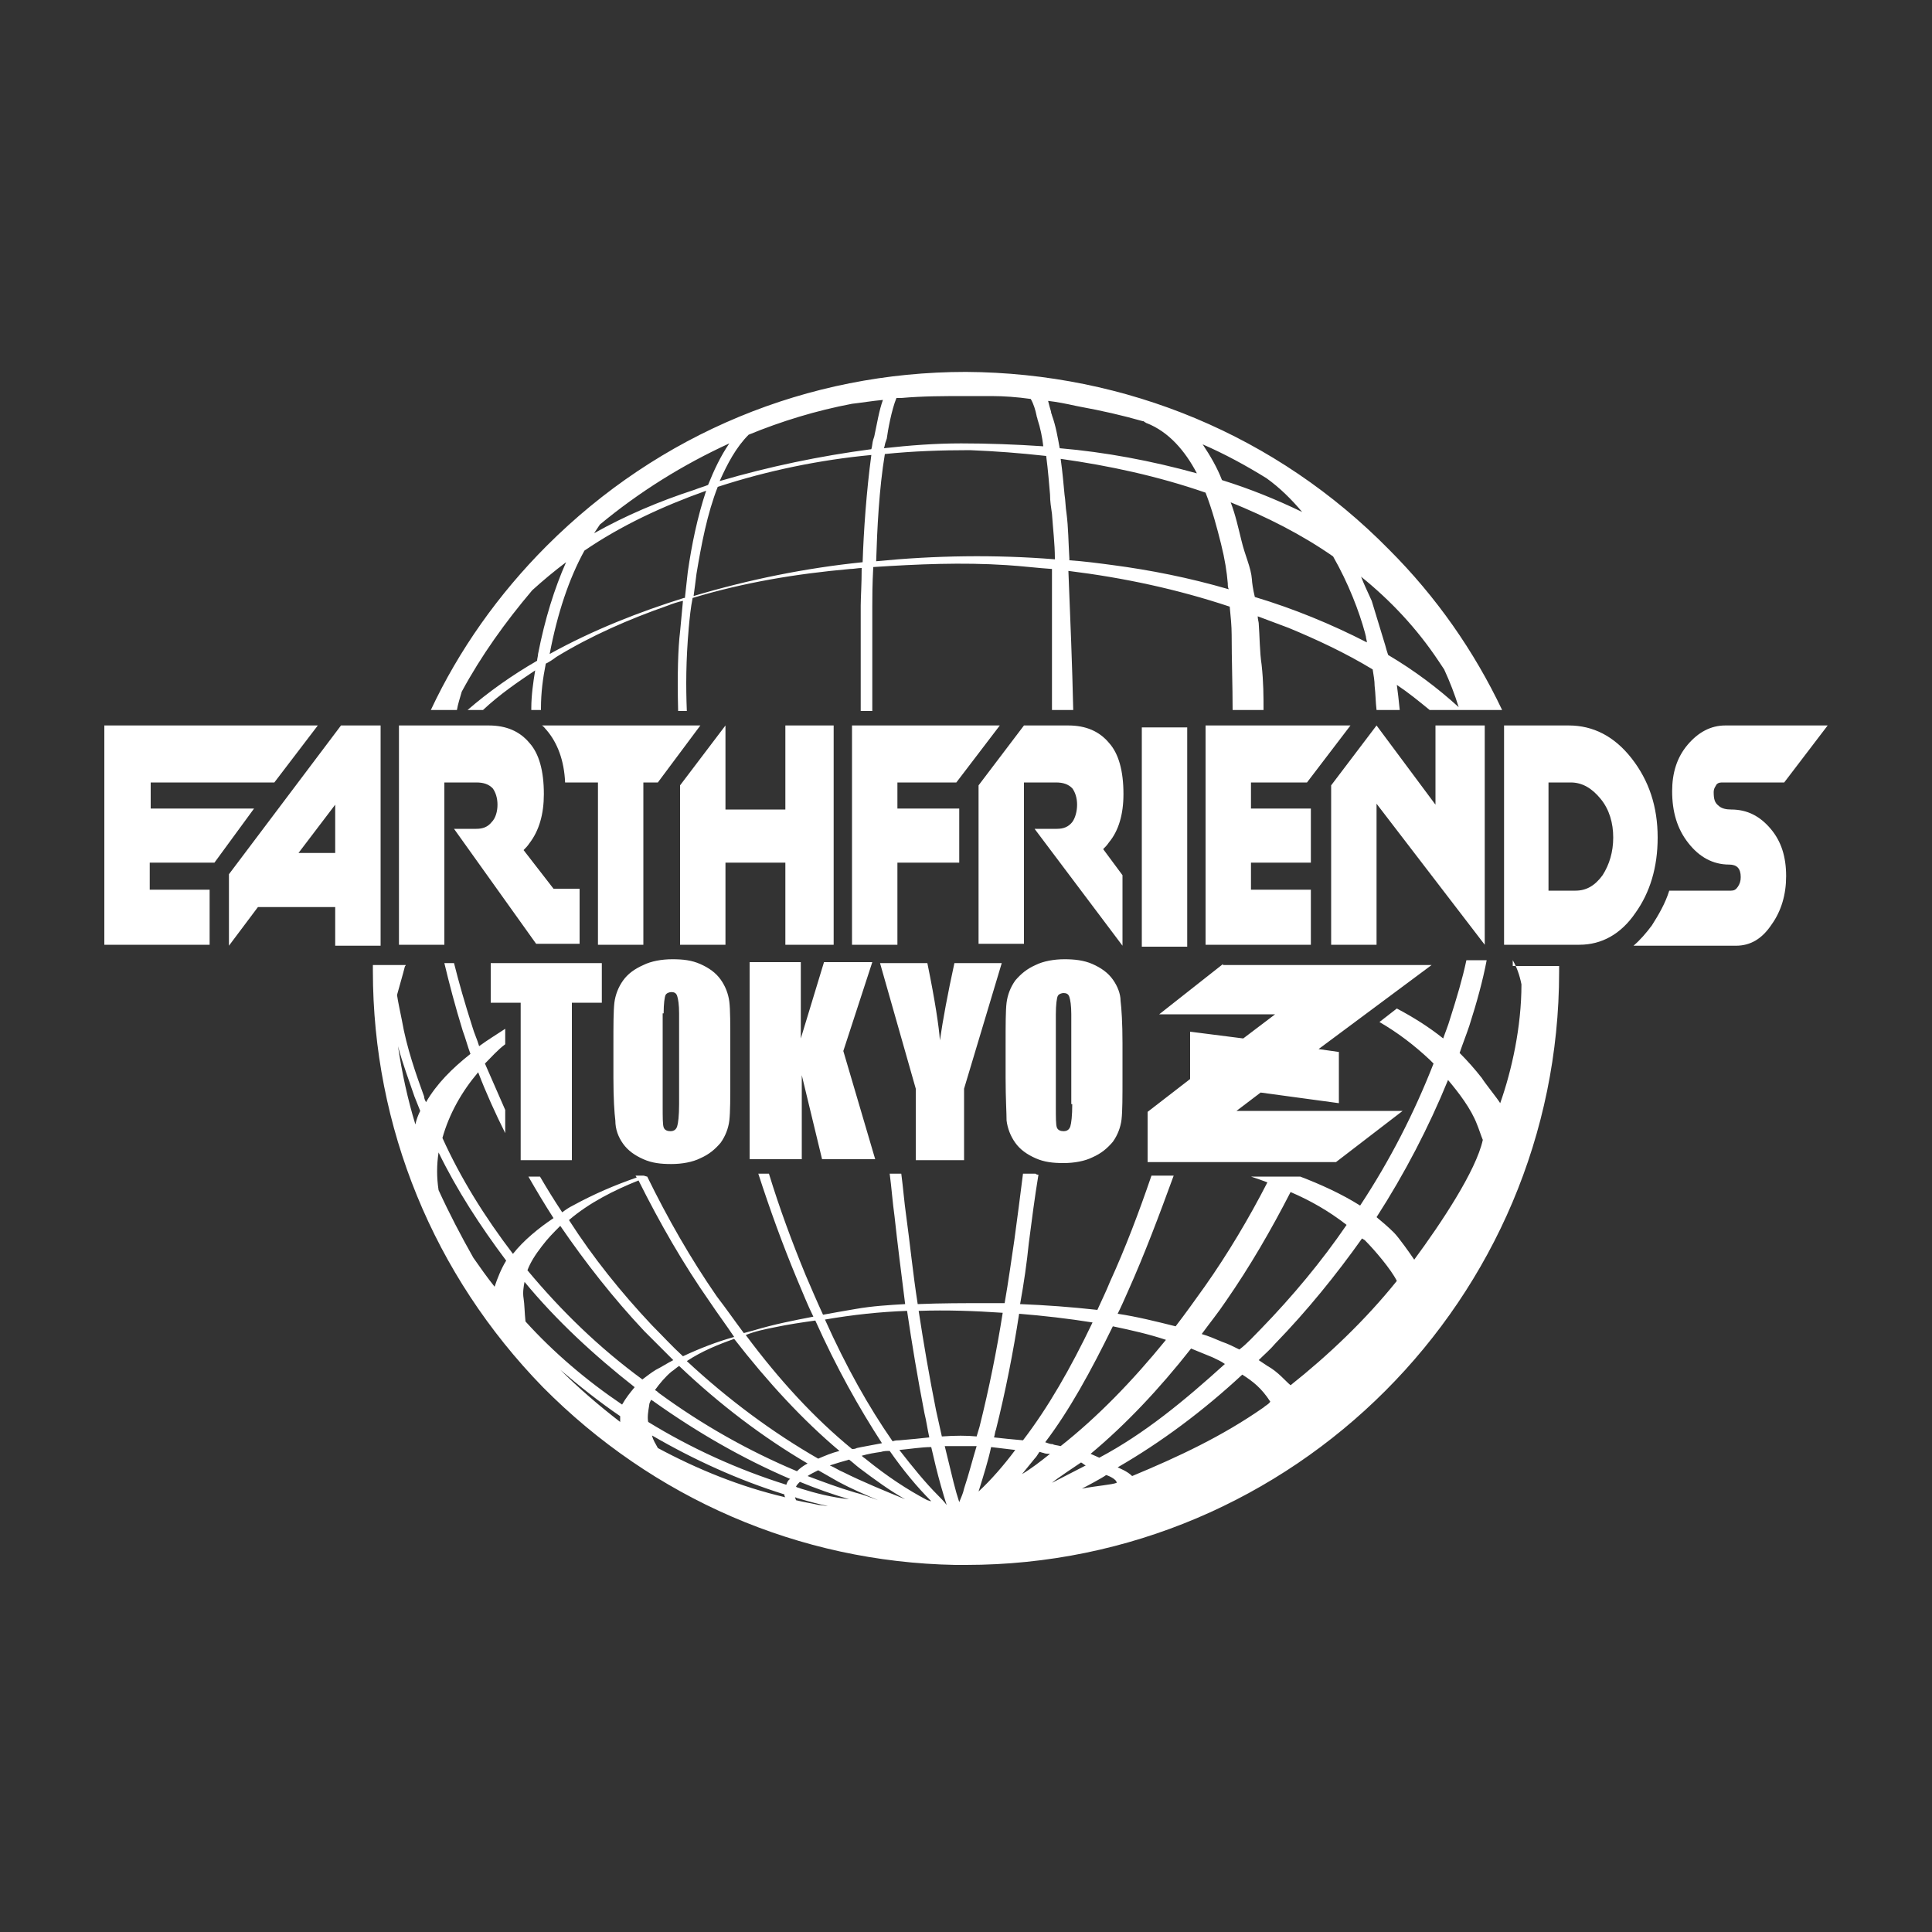 <?xml version="1.0" encoding="utf-8"?>
<!-- Generator: Adobe Illustrator 24.3.0, SVG Export Plug-In . SVG Version: 6.00 Build 0)  -->
<svg version="1.1" id="レイヤー_1" xmlns="http://www.w3.org/2000/svg" xmlns:xlink="http://www.w3.org/1999/xlink" x="0px"
	 y="0px" viewBox="0 0 200 200" style="enable-background:new 0 0 200 200;" xml:space="preserve">
<rect x="0" y="0" width="200" height="200" fill="#333333" stroke="none"/>
<style type="text/css">
	.st0{fill:#FFFFFF;}
</style>
<g id="アースフレンズ東京Z_xFF08_背景濃_xFF09__1_">
	<path class="st0" d="M179.2,83.8c-0.5,0-1-0.1-1.3-0.4c-0.4-0.3-0.5-0.7-0.5-1.4c0-0.4,0.2-0.6,0.3-0.8c0.2-0.2,0.4-0.2,0.7-0.2
		h6.3l4.5-5.9h-10.6c-1.5,0-2.8,0.7-3.9,2c-1.1,1.3-1.6,2.9-1.6,4.8c0,2.1,0.5,3.9,1.7,5.4c1.1,1.4,2.5,2.2,4.2,2.2
		c0.8,0,1.2,0.4,1.2,1.3c0,0.4-0.1,0.7-0.3,1c-0.2,0.3-0.4,0.4-0.7,0.4l-6.4,0c-0.4,1.3-1.1,2.5-1.8,3.6c-0.6,0.8-1.2,1.5-1.9,2.1
		h10.6c1.5,0,2.7-0.7,3.7-2.2c1-1.4,1.5-3.1,1.5-5c0-2-0.5-3.6-1.6-4.9C182.2,84.5,180.9,83.8,179.2,83.8 M126.6,99.8L120,105h12
		l-3.3,2.5l-5.5-0.7v4.9l-4.4,3.4v5.2h19.5l6.9-5.3H128l2.5-1.9l8.1,1.1v-5.3l-2.1-0.3l11.7-8.7H126.6z M156.6,99.4
		c0.4,0.7,0.7,1.5,0.9,2.5c0,4.4-1,8.9-2.2,12.3c-0.3-0.5-1.6-2.1-1.9-2.6c-0.7-0.9-1.5-1.8-2.3-2.6c0.3-0.9,0.7-1.9,1-2.8
		c0.8-2.5,1.4-4.7,1.8-6.8h-2.1c-0.4,1.9-1,3.9-1.7,6.1c-0.2,0.7-0.5,1.4-0.7,2c-1.5-1.2-3.1-2.2-4.8-3.1l-1.8,1.4
		c1.9,1.1,3.6,2.4,5.2,3.9c0.1,0.1,0.3,0.3,0.4,0.4c-2,5.1-4.5,10-7.6,14.7c-1.9-1.2-4.1-2.2-6.2-3h-5.1c0.6,0.2,1.2,0.4,1.7,0.6
		c-1.9,3.7-4.1,7.4-6.5,10.8c-1,1.4-2,2.8-3,4.1c-2-0.5-4-1-6-1.3c0.4-0.8,0.7-1.5,1.1-2.4c1.7-3.8,3.2-7.8,4.7-11.9h-2.3
		c-1.3,3.8-2.7,7.5-4.3,11c-0.4,1-0.9,2-1.3,2.9c-2.7-0.3-5.4-0.5-8-0.6c0.4-2.2,0.7-4.3,0.9-6.3c0.3-2.3,0.6-4.7,1-7.1
		c-0.1,0-0.2,0-0.3-0.1h-1.3c-0.3,2.4-0.6,4.7-0.9,6.9c-0.3,2-0.6,4.2-1,6.5c-0.6,0-1.2,0-1.8,0c-2.4,0-4.8,0-7.2,0.1
		c-0.5-3.2-0.8-6.3-1.2-9.2c-0.2-1.4-0.3-2.8-0.5-4.3h-1.2c0.2,1.5,0.3,3,0.5,4.4c0.3,2.8,0.7,5.9,1.1,9.1c-1.7,0.1-3.4,0.2-5.1,0.5
		c-1.2,0.2-2.3,0.4-3.4,0.6c-0.6-1.3-1.2-2.7-1.8-4.1c-1.4-3.4-2.7-6.9-3.8-10.5h-1.1c1.2,3.7,2.5,7.3,4,10.9
		c0.6,1.4,1.1,2.7,1.7,3.9c-2.1,0.4-4.1,0.8-6.1,1.4c-0.4,0.1-0.7,0.2-1.1,0.3c-0.9-1.2-1.8-2.5-2.8-3.8c-2.7-3.9-5.1-8.1-7.2-12.4
		c0,0,0,0,0,0c-0.1,0-0.3-0.1-0.4-0.1h-0.8c0,0.1,0.1,0.1,0.1,0.2c-2.3,0.8-4.4,1.7-6.6,2.9c-0.4,0.2-0.7,0.4-1.1,0.7
		c-0.8-1.2-1.6-2.5-2.3-3.7h-1.2c0.8,1.4,1.7,2.9,2.6,4.3c-1.5,1-3.1,2.3-4.2,3.7c-2.9-3.8-5.4-7.8-7.3-12c0.7-2.5,2-4.8,3.7-6.8
		c0.8,2.1,1.8,4.3,2.8,6.3v-2.4c-0.7-1.6-1.4-3.2-2.1-4.8c0.7-0.7,1.3-1.4,2.1-2v-1.6c-0.9,0.6-1.9,1.2-2.7,1.8
		c-0.2-0.7-0.5-1.3-0.7-2c-0.8-2.5-1.4-4.6-1.9-6.6H46c0.5,2.1,1.1,4.4,1.9,7c0.3,0.8,0.5,1.6,0.8,2.4c-1.9,1.5-3.5,3.1-4.6,5
		c-0.1-0.2-0.2-0.4-0.2-0.6c-0.8-2.2-1.8-5-2.3-7.9c-0.2-1-0.4-1.9-0.5-2.6c0.3-1.1,0.6-2.1,0.8-2.9c0-0.1,0.1-0.1,0.1-0.2h-3.4
		c0,0.2,0,0.4,0,0.6c0,16.2,6.3,31.5,17.6,43.1c11.4,11.5,26.5,18.1,42.7,18.4c0.4,0,0.7,0,1.1,0c33.9,0,61.4-27.6,61.4-61.4
		c0-0.2,0-0.4,0-0.6H156.6z M43,116.4c-0.8-2.6-1.4-5.4-1.8-8.1c0.5,1.9,1.2,3.7,1.7,5.2c0.2,0.5,0.4,1,0.6,1.5
		C43.3,115.4,43.1,115.9,43,116.4 M51.2,133.2c-0.8-1-1.5-2-2.2-3c-1.3-2.3-2.5-4.6-3.6-7c-0.2-1.3-0.2-2.6,0-3.9
		c1.9,3.9,4.3,7.6,7,11.2C51.9,131.3,51.5,132.3,51.2,133.2 M126.9,134.7c2.5-3.6,4.7-7.4,6.7-11.3c2.1,0.9,4,2,5.8,3.4
		c-2.6,3.8-5.6,7.4-8.9,10.8c-0.7,0.7-1.4,1.5-2.2,2.1c-0.6-0.3-1.2-0.6-1.8-0.8c-0.7-0.3-1.4-0.6-2.1-0.8
		C125.2,137,126.1,135.9,126.9,134.7 M123.3,139.6c0.7,0.3,1.5,0.6,2.2,0.9c0.4,0.2,0.9,0.4,1.3,0.7c-4.2,3.8-8.3,7.2-13,9.7
		c-0.2-0.1-0.7-0.3-0.9-0.4C116.5,147.5,120,143.8,123.3,139.6 M115.2,137.3c1.9,0.4,3.7,0.8,5.5,1.4c-3.5,4.3-7.1,8-10.9,11
		c-0.4-0.1-0.7-0.1-0.8-0.2c-0.3,0-0.5-0.1-0.8-0.2C110.7,146,112.9,142,115.2,137.3 M105.5,136c2.5,0.2,5.1,0.5,7.6,0.9
		c-2.3,4.8-4.6,8.8-7.2,12.2c-1.2-0.1-2.1-0.2-3-0.3c0.1-0.3,0.1-0.6,0.2-0.8C104.1,144,104.9,139.9,105.5,136 M93.9,135.7
		c0.5,3.4,1.1,7,1.8,10.6c0.2,0.8,0.3,1.6,0.5,2.5c-0.9,0.1-1.9,0.2-3.1,0.3c-0.2,0-0.4,0-0.7,0.1c-2.5-3.6-4.8-7.7-7-12.6
		C88.3,136.1,91.1,135.8,93.9,135.7 M80.2,137.4c1.4-0.3,2.8-0.5,4.2-0.7c2.2,4.9,4.5,9,6.9,12.7c-1,0.2-2.2,0.4-2.6,0.5
		c-0.2,0.1-0.3,0.1-0.5,0.1c-3.9-3.2-7.5-7.1-11-11.8C78.2,137.8,79.2,137.6,80.2,137.4 M86.9,150.2c-0.8,0.2-1.5,0.5-2.2,0.8
		c-4.7-2.7-9.3-6.1-13.6-10.1c1.5-1,3.2-1.7,4.9-2.3C79.5,143.1,83.1,147,86.9,150.2 M83.6,151.5c-0.4,0.2-0.8,0.5-1.1,0.8
		c-5-2.1-9.8-4.8-14.3-8.1c-0.1-0.1-0.2-0.2-0.4-0.3c0.5-0.7,1.1-1.4,1.7-1.9c0.3-0.2,0.5-0.4,0.8-0.6
		C74.5,145.4,79,148.8,83.6,151.5 M66.1,122.2c2.2,4.4,4.6,8.6,7.4,12.6c0.8,1.2,1.7,2.4,2.5,3.6c-1.8,0.5-3.6,1.2-5.3,2
		c-1.1-1-2.1-2.1-3.2-3.2c-3.2-3.4-6.1-7-8.6-10.9C61,124.5,63.6,123.2,66.1,122.2 M64.2,147.2c-2.2-1.7-4.3-3.5-6.2-5.4
		c2,1.7,4,3.3,6.2,4.8C64.2,146.7,64.2,147,64.2,147.2 M64.4,145.4c-3.7-2.5-7.1-5.4-10-8.6c-0.1-0.9-0.1-1.8-0.2-2.4
		c-0.1-0.6,0-1.2,0.1-1.7c3.3,4,7.2,7.6,11.4,10.9C65.2,144.2,64.8,144.7,64.4,145.4 M54.6,131.5c0.3-0.8,0.8-1.6,1.5-2.5
		c0.6-0.8,1.2-1.4,1.9-2.1c2.6,3.8,5.5,7.5,8.7,10.9c1,1,2,2,3,3c-0.6,0.3-1.2,0.7-1.8,1c-0.5,0.3-1,0.7-1.4,1
		C62,139.5,58.1,135.7,54.6,131.5 M68.1,149.9c-0.2-0.4-0.5-0.8-0.6-1.3c4.3,2.5,8.9,4.6,13.7,6.1c0,0.1,0,0.2,0.1,0.3
		C76.6,153.9,72.2,152.1,68.1,149.9 M81.4,153.7c-5.1-1.6-9.9-3.8-14.3-6.5c-0.1-0.5,0-1.1,0.1-1.7c0-0.2,0.1-0.4,0.2-0.6
		c0.1,0.1,0.2,0.1,0.3,0.2c4.5,3.2,9.2,5.9,14.1,8C81.6,153.2,81.5,153.4,81.4,153.7 M84.8,155.8L84.8,155.8
		c-0.9-0.2-1.6-0.3-2.4-0.5c0-0.1-0.1-0.2-0.1-0.3c0.1,0,0.2,0.1,0.3,0.1c1,0.3,2.1,0.6,3.1,0.8C85.4,155.9,85.1,155.8,84.8,155.8
		 M82.9,154.1c-0.2-0.1-0.4-0.1-0.5-0.2c0.1-0.2,0.2-0.3,0.4-0.5c1.7,0.7,3.4,1.3,5.1,1.8C86.1,155,84.5,154.6,82.9,154.1
		 M88.5,154.5c-1.7-0.5-3.3-1.1-4.9-1.7c0.3-0.2,0.7-0.4,1.1-0.6c0.7,0.4,1.4,0.8,2.1,1.2c1.3,0.7,2.7,1.3,4.1,1.9
		C90.1,155,89.3,154.7,88.5,154.5 M87.3,152.4c-0.5-0.2-0.9-0.5-1.4-0.7c0.6-0.2,1.3-0.4,2-0.6c0.4,0.3,0.7,0.6,1.1,0.9
		c1.6,1.2,3.1,2.3,4.7,3.2C91.5,154.3,89.3,153.4,87.3,152.4 M96,155.3c-2.1-1.1-4.2-2.5-6.3-4.2c-0.1-0.1-0.3-0.2-0.5-0.4
		c0.7-0.2,1.3-0.3,2-0.4c0.3-0.1,0.6-0.1,0.9-0.1c1.4,2,2.8,3.7,4.3,5.2C96.2,155.4,96.1,155.3,96,155.3 M97.1,154.8
		c-1.3-1.3-2.6-2.9-4-4.7c1.1-0.1,2.3-0.3,3.3-0.3c0.3,1.3,0.6,2.6,1,4c0.2,0.7,0.4,1.4,0.6,2C97.7,155.4,97.4,155.1,97.1,154.8
		 M99.8,154.1c-0.1,0.5-0.3,0.9-0.5,1.4c-0.2-0.6-0.4-1.3-0.6-2.1c-0.3-1.2-0.6-2.5-0.9-3.7c1.1,0,2.2,0,3.3,0
		C100.7,151,100.3,152.6,99.8,154.1 M97.5,148.7c-0.2-0.9-0.4-1.8-0.6-2.7c-0.7-3.5-1.3-7-1.8-10.3c2.9-0.1,5.8,0,8.7,0.2
		c-0.6,3.8-1.4,7.8-2.4,11.8c-0.1,0.3-0.2,0.7-0.3,1C100.1,148.6,98.9,148.6,97.5,148.7 M101.3,154.4c0.5-1.6,1-3.2,1.3-4.6
		c0.9,0.1,1.7,0.2,2.5,0.3C103.9,151.7,102.6,153.2,101.3,154.4 M105.8,152.6c0.4-0.5,0.9-1.1,1.3-1.6c0.2-0.2,0.3-0.4,0.5-0.7
		c0.1,0,0.3,0.1,0.4,0.1c0.2,0.1,0.5,0.1,0.7,0.1C107.7,151.3,106.8,152,105.8,152.6 M111.9,151.4c0.1,0,0.4,0.3,0.5,0.3
		c-0.4,0.2-3.1,1.6-3.5,1.8C109.2,153.2,111.6,151.6,111.9,151.4 M112,154.1c0.4-0.2,2.1-1.1,2.5-1.4c0.1,0,1.1,0.4,1.1,0.8
		C115.1,153.7,113.6,153.8,112,154.1 M130.8,145.7c-4.3,3-8.8,5.1-13.6,7.1c-0.5-0.5-1.3-0.8-1.5-0.9c4.5-2.6,8.8-5.8,12.9-9.6
		c1.1,0.7,2,1.4,2.9,2.8C131.3,145.4,131,145.5,130.8,145.7 M133.6,143.4c-0.5-0.4-1.3-1.4-2.4-2c-0.3-0.2-0.6-0.4-0.9-0.6
		c0.6-0.6,1.2-1.1,1.7-1.7c3.3-3.4,6.3-7.1,9-10.9c0.1,0.1,0.2,0.1,0.3,0.2c1,1,2.7,3,3.3,4.2C141.3,136.7,137.5,140.3,133.6,143.4
		 M146.4,130.4c-0.4-0.6-1.6-2.3-2.1-2.8c-0.6-0.6-1.2-1.1-1.8-1.6c2.9-4.5,5.4-9.3,7.4-14.2c1.1,1.3,2.4,3,3,4.6
		c0.1,0.2,0.5,1.4,0.6,1.6C152.8,121.2,149.2,126.6,146.4,130.4 M171.6,86.7c0-3.2-0.9-5.9-2.7-8.2c-1.8-2.3-4-3.4-6.5-3.4h-6.7
		v22.7h7.8c2.3,0,4.3-1.1,5.8-3.3C170.8,92.4,171.6,89.8,171.6,86.7 M165.9,90.6c-0.8,1.1-1.7,1.6-2.8,1.6h-2.8V81l2.3,0
		c1.2,0,2.2,0.6,3.1,1.7c0.9,1.1,1.3,2.5,1.3,4C167,88.2,166.6,89.5,165.9,90.6 M122.9,75.3h-4.7V98h4.7V75.3z M47.8,71.6
		c2-3.7,4.5-7.2,7.3-10.5c1.1-1,2.3-2,3.5-2.9c-1.2,2.7-2.2,5.9-2.9,9.5c0,0.2-0.1,0.5-0.1,0.7c-2.6,1.5-5,3.2-7.2,5.1H50
		c1.7-1.6,3.6-2.9,5.4-4.1c-0.2,1.2-0.4,2.6-0.4,3.9v0.2h0.8c0,0,0.1,0,0.1,0h0.1v-0.2c0-1.6,0.2-3.1,0.5-4.6
		c0.4-0.2,0.7-0.4,1.1-0.7c3.6-2.2,7.5-3.9,11.5-5.3c0.5-0.2,1.1-0.4,1.6-0.5c-0.1,1.1-0.2,2.2-0.3,3.2c-0.2,1.6-0.3,4.4-0.2,8.2
		h0.9c-0.1-2.5-0.1-5.2,0.2-8.6c0.1-1.1,0.2-2.1,0.4-3.1c5.3-1.6,10.7-2.5,16.3-3c0.4,0,0.8-0.1,1.2-0.1c0,1.7-0.1,3.1-0.1,3.9
		c0,3.6,0,7.3,0,10.9h1.2c0-3.6,0-7.3,0-10.9c0-0.8,0-2.2,0.1-4c4.6-0.3,9.2-0.5,13.8-0.2c1.6,0.1,3.2,0.3,4.7,0.4
		c0,5.1,0,9.9,0,14.6h1.5c0.1,0,0.3,0,0.4,0h0.3c-0.1-4.6-0.3-9.4-0.5-14.4c5.7,0.7,11.3,1.9,16.7,3.7c0.1,1,0.2,2,0.2,2.9
		c0,2.7,0.1,5.2,0.1,7.8h3.2c0-1.4,0-2.9-0.2-4.7c-0.2-1.3-0.2-3-0.3-4.3c0-0.1-0.1-0.4-0.1-0.7c1.1,0.4,2.1,0.8,3.2,1.2
		c2.9,1.2,5.9,2.6,8.7,4.3c0.1,0.6,0.2,1.2,0.2,1.7c0.1,0.8,0.1,1.7,0.2,2.5c0,0,0,0,0,0h2.4c0,0,0,0,0,0c-0.1-1-0.2-1.9-0.3-2.6
		c1.2,0.8,2.3,1.7,3.4,2.6h0.4c0.1,0,0.1,0,0.2,0h5c0.1,0,0.1,0,0.2,0h1.7c-2.9-6.1-6.8-11.7-11.7-16.6
		c-11.6-11.8-27.2-18.3-43.8-18.4c-16.4,0-31.8,6.4-43.4,18c-5,5-9.1,10.8-12,17h2.7C47.4,72.9,47.6,72.3,47.8,71.6 M89.3,58.2
		c-5.9,0.6-11.8,1.8-17.5,3.5c0.1-0.7,0.2-1.5,0.3-2.3c0.5-3,1.1-6.2,2.2-9c5.2-1.7,10.6-2.8,15.9-3.3C89.7,50.8,89.4,55,89.3,58.2
		 M115.2,58.5c-1.5-0.2-3-0.4-4.5-0.5c0-0.1,0-0.1,0-0.2c-0.1-1.6-0.1-3.2-0.3-4.7c-0.1-0.6-0.1-1.3-0.2-1.9c-0.1-1-0.2-2.3-0.4-3.7
		c5,0.7,10.1,1.8,15,3.5c0.7,1.8,1.2,3.7,1.6,5.3c0.4,1.6,0.6,2.9,0.7,4.1c0,0.2,0,0.4,0.1,0.6C123.1,59.8,119,59,115.2,58.5
		 M148.9,68.4c0.2,0.3,0.4,0.6,0.6,0.9c0.6,1.3,1.1,2.6,1.5,3.9c-2.2-2-4.6-3.8-7.3-5.4c-0.1-0.3-0.2-0.6-0.3-1l-1.4-4.6
		c-0.4-0.9-0.8-1.7-1.1-2.5C144,62.2,146.7,65.1,148.9,68.4 M141.3,65.5l0.1,0.4c0,0.2,0.1,0.4,0.1,0.6c-3.7-1.9-7.6-3.5-11.6-4.7
		c-0.2-0.8-0.3-1.6-0.3-1.8c-0.1-1.3-0.7-2.4-1.1-4.1c-0.3-1.2-0.6-2.6-1.1-3.9c3.7,1.5,7.3,3.3,10.6,5.6
		C139.6,60.4,140.7,63.3,141.3,65.5 M131.1,49.5c1.4,1,2.6,2.2,3.7,3.5c-2.7-1.3-5.4-2.4-8.3-3.3c-0.5-1.3-1.2-2.5-2-3.7
		C126.8,47,129,48.2,131.1,49.5 M111.3,42l0.5,0.1c2.2,0.4,4.4,0.9,6.5,1.5c0.1,0,0.1,0,0.2,0.1c0.1,0,0.1,0.1,0.2,0.1
		c2.3,0.9,4,2.9,5.2,5.2c-4.7-1.3-9.5-2.2-14.2-2.6c-0.2-1.1-0.4-2.3-0.8-3.4c0-0.1-0.1-0.2-0.1-0.4c-0.1-0.3-0.2-0.7-0.3-1.1
		C109.4,41.6,110.4,41.8,111.3,42 M91.7,45.7l0.1-0.3c0.1-0.8,0.5-3,1-4.2c0.1,0,0.1,0,0.1,0l0.4,0c2.2-0.2,4.5-0.2,6.7-0.2
		c0.9,0,1.7,0,2.6,0c1.3,0,2.7,0.1,4.1,0.3c0.3,0.5,0.5,1.2,0.6,1.7c0,0.1,0.1,0.3,0.1,0.4c0.3,0.9,0.5,1.9,0.6,2.8
		c-2.9-0.2-5.8-0.3-8.5-0.3c-2.7,0-5.3,0.2-8,0.5C91.6,46.2,91.6,45.9,91.7,45.7 M100.4,46.6c2.6,0.1,5.2,0.3,7.9,0.6
		c0.2,1.5,0.3,2.9,0.4,4c0,0.7,0.1,1.3,0.2,2c0.1,1.5,0.3,3.1,0.3,4.6v0.1c-6.2-0.5-12.4-0.4-18.5,0.2c0.1-3.3,0.3-7.5,0.9-11.1
		C94.5,46.7,97.5,46.6,100.4,46.6 M88.2,41.8c0.9-0.1,2.1-0.3,3.2-0.4c-0.4,1.1-0.6,2.4-0.9,3.8l-0.1,0.3c-0.1,0.3-0.1,0.7-0.2,1
		c-5.3,0.7-10.6,1.8-15.7,3.3c0.8-1.8,1.7-3.5,3-4.8C80.9,43.6,84.5,42.5,88.2,41.8 M62.1,54.3c4.1-3.4,8.6-6.2,13.4-8.4
		c-0.9,1.3-1.6,2.8-2.2,4.3c-0.5,0.2-0.9,0.3-1.4,0.5c-3.7,1.2-7.2,2.7-10.4,4.5C61.7,54.9,61.9,54.6,62.1,54.3 M73.1,50.8
		c-0.9,2.7-1.5,5.6-1.9,8.4c-0.1,0.9-0.2,1.8-0.3,2.7c0,0-0.1,0-0.1,0c-4.5,1.4-9.4,3.3-13.9,5.8c0.8-4.2,2-7.8,3.6-10.7
		C64.3,54.4,68.6,52.4,73.1,50.8 M83,111.3l2.1,8.7h5.5l-3.3-11.2l3-9.2h-5l-2.4,7.9v-7.9h-5.3v20.4H83V111.3z M81.3,97.8h5V75.1h-5
		v8.7h-6.2v-8.7l-4.7,6.2v16.5h4.7v-8.5h6.2V97.8z M92.9,89.3h6.4v-5.6h-6.4V81H99l4.5-5.9H88.2v22.7h4.7V89.3z M39.4,97.8V75.1
		h-4.1L23.7,90.5v7.4l3-4h8v4H39.4z M30.9,88.3l3.8-5v5H30.9z M46,81h3.3c0.8,0,1.3,0.2,1.7,0.6c0.3,0.4,0.5,1,0.5,1.7
		c0,0.7-0.2,1.4-0.6,1.8c-0.4,0.5-0.9,0.7-1.6,0.7H47l8.5,11.9H60v-5.7h-2.7L54.2,88c0.2-0.2,0.4-0.4,0.6-0.7c1-1.3,1.5-3,1.5-5.1
		c0-2.4-0.5-4.2-1.5-5.3c-1-1.2-2.4-1.8-4.2-1.8h-9.3v22.7H46V81z M64.5,118.4c0.5,0.7,1.2,1.2,2.1,1.6c0.9,0.4,1.8,0.5,2.9,0.5
		c1.1,0,2.2-0.2,3-0.6c0.9-0.4,1.5-0.9,2.1-1.6c0.5-0.7,0.8-1.5,0.9-2.3c0.1-0.9,0.1-2.3,0.1-4.4v-3.5c0-2.1,0-3.6-0.1-4.4
		c-0.1-0.8-0.4-1.6-0.9-2.3c-0.5-0.7-1.2-1.2-2.1-1.6c-0.9-0.4-1.8-0.5-2.9-0.5c-1.1,0-2.2,0.2-3,0.6c-0.9,0.4-1.6,0.9-2.1,1.6
		c-0.5,0.7-0.8,1.5-0.9,2.3c-0.1,0.9-0.1,2.3-0.1,4.3v3.5c0,2.1,0.1,3.6,0.2,4.4C63.7,116.9,64,117.7,64.5,118.4 M68.7,104.9
		c0-1,0.1-1.7,0.2-1.9c0.1-0.2,0.4-0.3,0.6-0.3c0.3,0,0.5,0.1,0.6,0.4c0.1,0.3,0.2,0.9,0.2,1.8v9.4c0,1.2-0.1,2-0.2,2.3
		c-0.1,0.3-0.3,0.5-0.7,0.5c-0.3,0-0.6-0.1-0.7-0.4c-0.1-0.3-0.1-1-0.1-2.2V104.9z M22.2,89.3l4.1-5.6H15.6V81h12.8l4.5-5.9H10.8
		v22.7h10.9v-5.7h-6.2v-2.8H22.2z M116.3,82.2c0-2.4-0.5-4.2-1.5-5.3c-1-1.2-2.4-1.8-4.2-1.8H106l-4.7,6.2v16.4h4.7V81h3.3
		c0.8,0,1.3,0.2,1.7,0.6c0.3,0.4,0.5,1,0.5,1.7c0,0.7-0.2,1.4-0.5,1.8c-0.4,0.5-0.9,0.7-1.6,0.7h-2.3l9.1,12.1v-7.3l-2-2.7
		c0.2-0.2,0.4-0.4,0.6-0.7C115.8,86,116.3,84.3,116.3,82.2 M115.2,101.4c-0.5-0.7-1.2-1.2-2.1-1.6c-0.9-0.4-1.9-0.5-2.9-0.5
		c-1.1,0-2.2,0.2-3,0.6c-0.9,0.4-1.5,0.9-2.1,1.6c-0.5,0.7-0.8,1.5-0.9,2.3s-0.1,2.3-0.1,4.3v3.5c0,2.1,0.1,3.6,0.1,4.4
		c0.1,0.8,0.4,1.6,0.9,2.3c0.5,0.7,1.2,1.2,2.1,1.6c0.9,0.4,1.8,0.5,2.9,0.5c1.1,0,2.2-0.2,3-0.6c0.9-0.4,1.5-0.9,2.1-1.6
		c0.5-0.7,0.8-1.5,0.9-2.3c0.1-0.9,0.1-2.3,0.1-4.4v-3.5c0-2.1-0.1-3.6-0.2-4.4C116,102.9,115.7,102.1,115.2,101.4 M111,114.3
		c0,1.2-0.1,2-0.2,2.3c-0.1,0.3-0.3,0.5-0.7,0.5c-0.3,0-0.6-0.1-0.7-0.4c-0.1-0.3-0.1-1-0.1-2.2v-9.5c0-1,0.1-1.7,0.2-1.9
		c0.1-0.2,0.4-0.3,0.6-0.3c0.3,0,0.5,0.1,0.6,0.4c0.1,0.3,0.2,0.9,0.2,1.8V114.3z M66.6,81h1.5l4.4-5.9H56.1
		c0.2,0.1,0.3,0.3,0.5,0.5c1.1,1.3,1.8,3.1,1.9,5.4h3.4v16.8h4.7V81z M153.6,75.1h-5v8.2l-6.1-8.2l-4.7,6.2v16.5h4.7V83.2l11.2,14.6
		V75.1z M135.3,81l4.5-5.9h-15v22.7h10.9v-5.7h-6.2v-2.8h6.2v-5.6h-6.2V81H135.3z M99.8,120.1v-7.4l3.9-13h-4.9
		c-0.7,3.2-1.2,5.9-1.5,8c-0.1-1.4-0.5-4.1-1.3-8h-4.9l3.7,13v7.4H99.8z M59.2,120.1v-16.3h3.1v-4.1H50.8v4.1h3.1v16.3H59.2z"/>
</g>
</svg>
